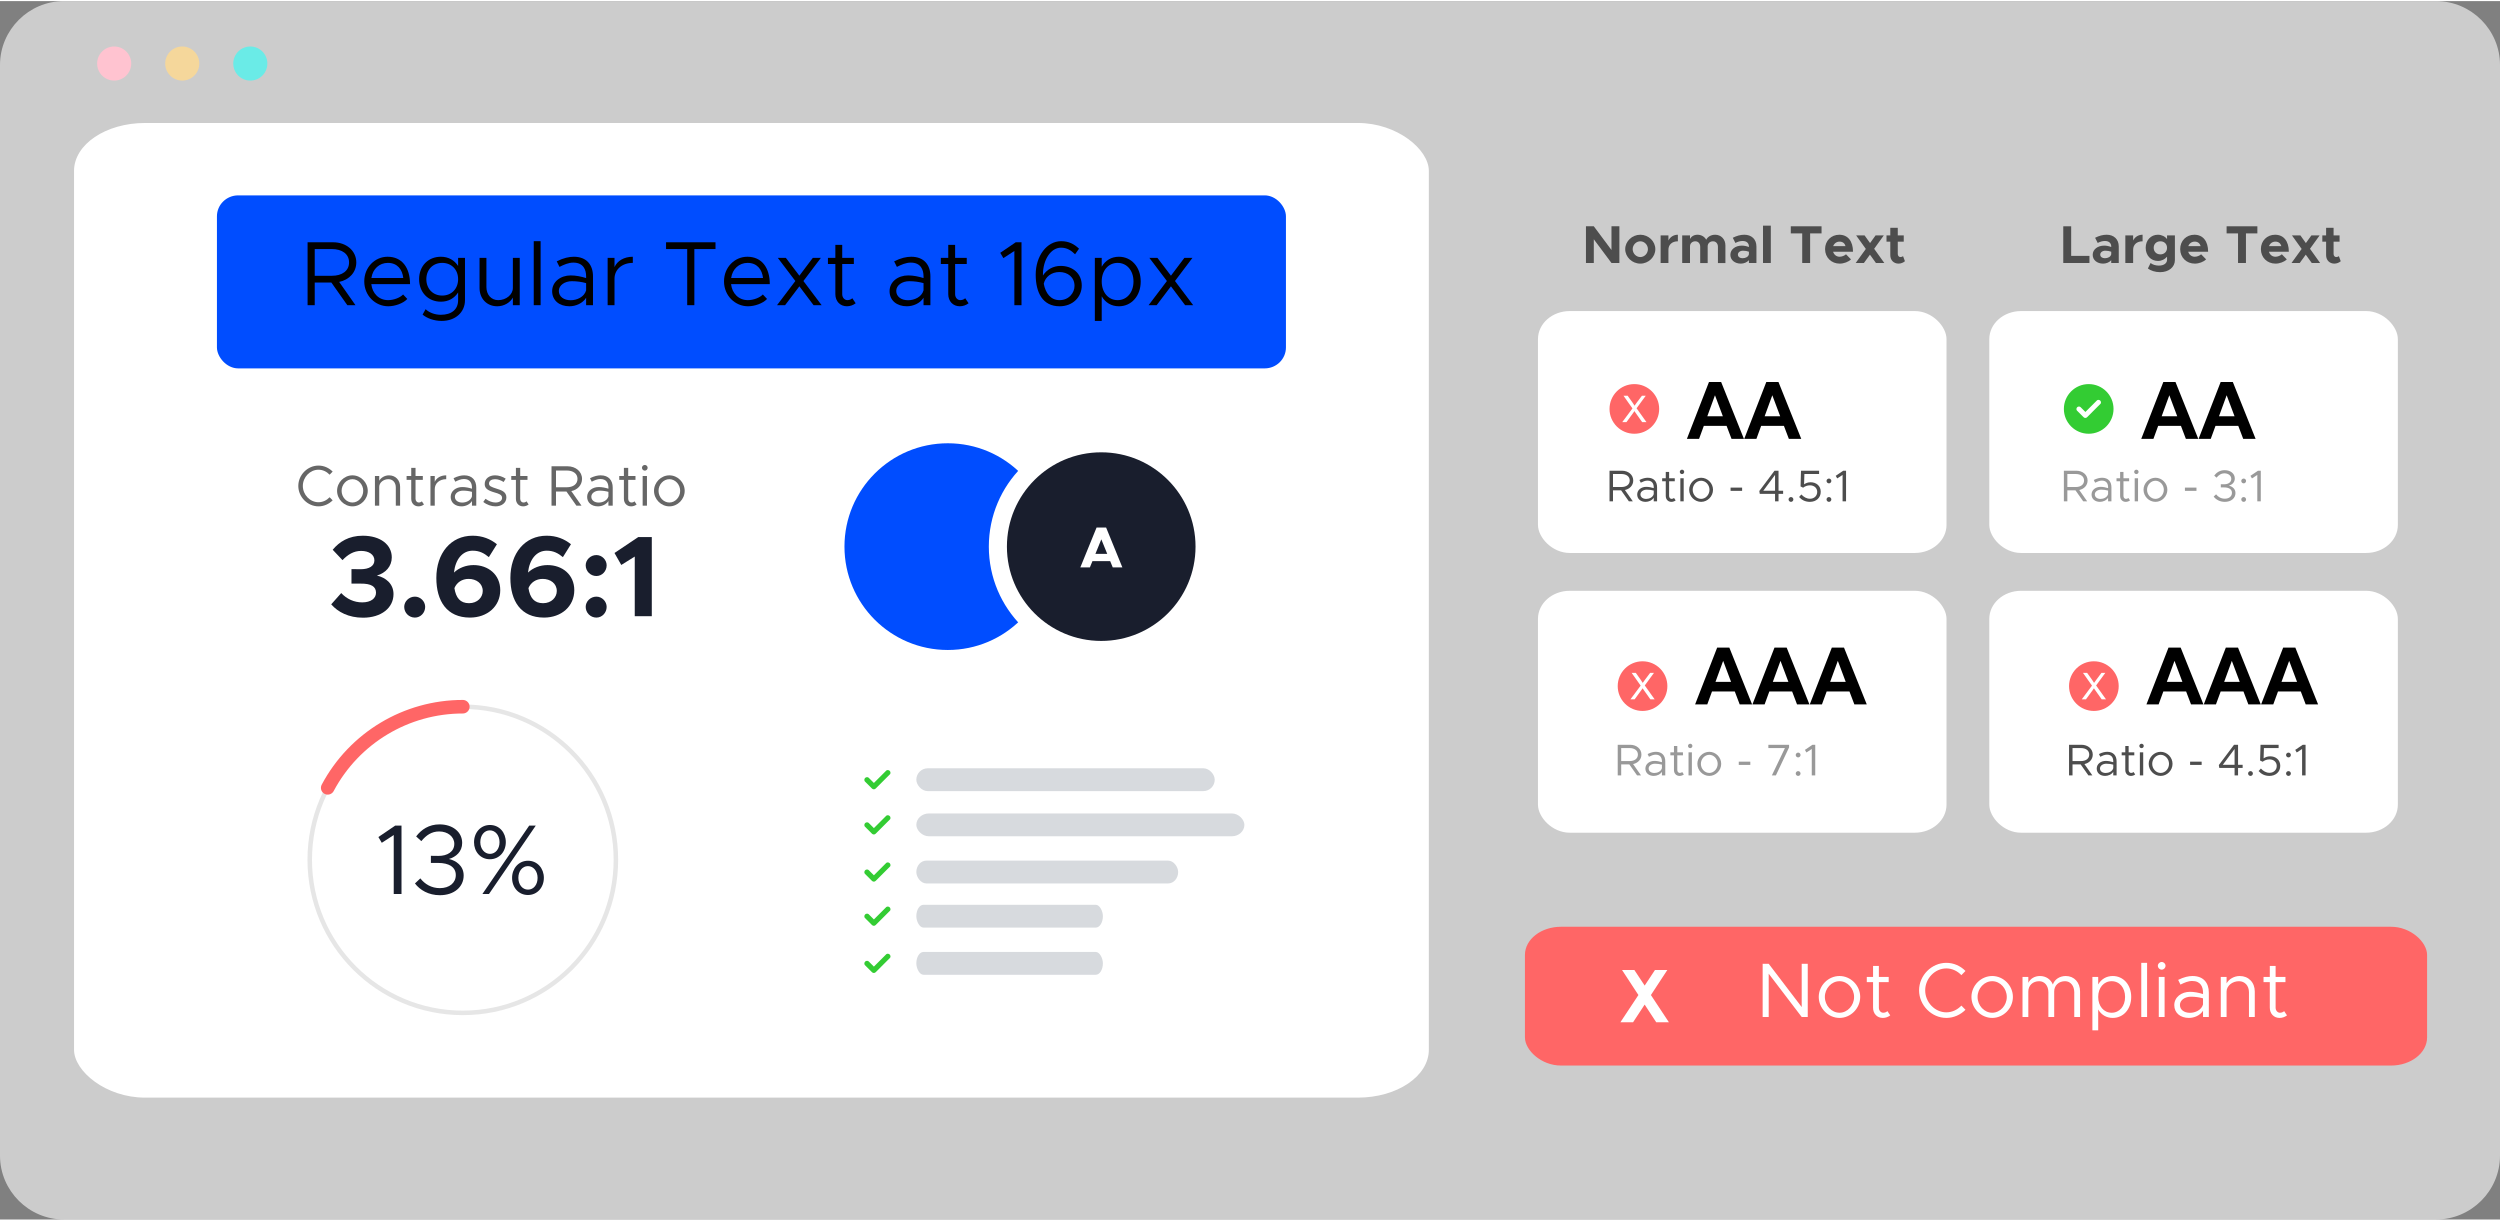 <?xml version="1.0" encoding="UTF-8"?>
<!DOCTYPE svg PUBLIC "-//W3C//DTD SVG 1.1//EN" "http://www.w3.org/Graphics/SVG/1.1/DTD/svg11.dtd">
<!-- Creator: CorelDRAW 2021 (64-Bit) -->
<svg xmlns="http://www.w3.org/2000/svg" xml:space="preserve" width="553px" height="270px" version="1.1" style="shape-rendering:geometricPrecision; text-rendering:geometricPrecision; image-rendering:optimizeQuality; fill-rule:evenodd; clip-rule:evenodd"
viewBox="0 0 7155.925 3487.511"
 xmlns:xlink="http://www.w3.org/1999/xlink"
 xmlns:xodm="http://www.corel.com/coreldraw/odm/2003">
 <rect x="0" y="0" width="7155.925" height="3487.511" fill="#808080" stroke="none"/>
 <defs>
  <style type="text/css">
   <![CDATA[
    .str0 {stroke:white;stroke-width:51.76;stroke-linecap:round;stroke-linejoin:round;stroke-miterlimit:22.926}
    .str2 {stroke:#FF6666;stroke-width:38.819;stroke-linecap:round;stroke-linejoin:round;stroke-miterlimit:22.926}
    .str1 {stroke:#E6E6E6;stroke-width:12.937;stroke-linecap:round;stroke-linejoin:round;stroke-miterlimit:22.926}
    .str3 {stroke:#FF6666;stroke-width:6.47;stroke-linecap:round;stroke-linejoin:round;stroke-miterlimit:22.926}
    .fil16 {fill:none}
    .fil2 {fill:#004DFF}
    .fil5 {fill:#191E2D}
    .fil12 {fill:#33CC33}
    .fil14 {fill:#D7DADE}
    .fil11 {fill:#FF6666}
    .fil1 {fill:white}
    .fil10 {fill:black;fill-rule:nonzero}
    .fil3 {fill:black;fill-rule:nonzero}
    .fil7 {fill:#191E2D;fill-rule:nonzero}
    .fil15 {fill:#33CC33;fill-rule:nonzero}
    .fil9 {fill:#4D4D4D;fill-rule:nonzero}
    .fil8 {fill:#666666;fill-rule:nonzero}
    .fil19 {fill:#6AEBE7;fill-rule:nonzero}
    .fil13 {fill:#999999;fill-rule:nonzero}
    .fil18 {fill:#F5D79B;fill-rule:nonzero}
    .fil17 {fill:#FFC3D0;fill-rule:nonzero}
    .fil6 {fill:white;fill-rule:nonzero}
    .fil0 {fill:white;fill-opacity:0.6}
    .fil4 {fill:#004DFF}
   ]]>
  </style>
 </defs>
 <g id="Layer_x0020_1">
  <path class="fil0" d="M182.833 0l6790.259 0c100.563,0 182.833,82.267 182.833,182.833l0 3121.852c0,100.555 -82.27,182.826 -182.833,182.826l-6790.259 0c-100.563,0 -182.833,-82.271 -182.833,-182.826l0 -3121.852c0,-100.566 82.27,-182.833 182.833,-182.833z"/>
  <rect class="fil1" x="211.91" y="348.841" width="3877.971" height="2789.828" rx="203.3" ry="137.086"/>
  <g id="_2329345277568">
   <rect class="fil2" x="620.95" y="556.051" width="3059.897" height="495.235" rx="60.825" ry="59.916"/>
   <path class="fil3" d="M1019.856 747.978c0,-33.808 -29.091,-57.662 -66.307,-57.662l-73.122 0 0 180.057 20.442 0 0 -64.737 47.699 0 45.605 64.737 23.325 0 -46.65 -66.571c28.566,-6.027 49.008,-27.518 49.008,-55.824zm-118.987 -38.265l49.009 0c29.355,0 49.272,14.151 49.272,38.265 0,24.11 -19.917,38.265 -49.272,38.265l-49.009 0 0 -76.53z"/>
   <path id="_1" class="fil3" d="M1111.066 855.958c-26.733,0 -45.345,-19.393 -48.224,-45.866l110.863 0c0,-47.438 -23.329,-78.363 -64.213,-78.363 -36.431,0 -66.832,30.14 -66.832,70.499 0,41.673 32.499,71.288 68.666,71.288 18.872,0 42.722,-8.124 54.514,-20.966l-12.057 -12.842c-8.385,9.174 -26.732,16.25 -42.717,16.25zm-0.789 -106.671c26.997,0 41.412,18.872 44.031,43.247l-91.206 0c3.668,-26.209 23.065,-43.247 47.175,-43.247z"/>
   <path id="_2" class="fil3" d="M1311.3 734.872l0 23.329c-10.483,-16.514 -27.782,-26.472 -49.273,-26.472 -36.431,0 -62.375,26.472 -62.375,64.212 0,37.741 25.944,64.473 62.375,64.473 21.491,0 38.79,-9.959 49.273,-26.472l0 22.016c0,26.472 -18.348,41.932 -49.533,41.932 -16.774,0 -33.024,-6.026 -43.507,-15.985l-8.649 15.465c12.317,10.483 32.759,18.083 54.775,18.083 39.05,0 66.571,-24.638 66.571,-59.495l0 -121.086 -19.657 0zm-45.605 107.983c-26.468,0 -45.34,-19.396 -45.34,-46.914 0,-27.257 18.872,-46.654 45.34,-46.654 26.736,0 45.605,19.397 45.605,46.654 0,27.518 -18.869,46.914 -45.605,46.914z"/>
   <path id="_3" class="fil3" d="M1468.028 734.872l0 86.228c0,18.872 -19.133,34.858 -41.933,34.858 -19.922,0 -33.812,-15.465 -33.812,-37.477l0 -83.609 -19.657 0 0 86.228c0,30.665 20.97,52.416 50.846,52.416 19.132,0 36.691,-10.483 44.556,-24.898l0 21.755 19.657 0 0 -135.501 -19.657 0z"/>
   <polygon id="_4" class="fil3" points="1527.783,870.373 1547.44,870.373 1547.44,687.173 1527.783,687.173 "/>
   <path id="_5" class="fil3" d="M1642.318 731.729c-13.102,0 -29.352,3.407 -48.748,13.102l7.864 15.989c12.317,-6.291 25.948,-12.318 39.574,-12.318 29.356,0 36.692,20.967 36.692,39.314l0 4.978c-13.891,-4.453 -29.352,-7.6 -44.031,-7.6 -29.092,0 -53.202,18.083 -53.202,45.08 0,26.733 20.967,43.242 49.534,43.242 17.823,0 38.004,-8.385 47.699,-24.374l0 21.231 19.657 0 0 -82.557c0,-32.762 -18.084,-56.087 -55.039,-56.087zm-8.91 124.493c-19.132,0 -33.808,-9.963 -33.808,-26.737 0,-16.249 17.034,-27.778 37.216,-27.778 14.676,0 28.566,2.095 40.884,5.502l0 20.706c-5.242,19.133 -26.469,28.307 -44.292,28.307z"/>
   <path id="_6" class="fil3" d="M1758.947 761.344l0 -26.472 -19.654 0 0 135.501 19.654 0 0 -75.745c0,-26.469 21.755,-45.341 52.419,-45.341l0 -17.558c-24.898,0 -44.295,11.532 -52.419,29.615z"/>
   <polygon id="_7" class="fil3" points="1967.045,870.373 1987.487,870.373 1987.487,709.713 2048.028,709.713 2048.028,690.316 1906.501,690.316 1906.501,709.713 1967.045,709.713 "/>
   <path id="_8" class="fil3" d="M2140.811 855.958c-26.733,0 -45.344,-19.393 -48.224,-45.866l110.863 0c0,-47.438 -23.329,-78.363 -64.213,-78.363 -36.431,0 -66.831,30.14 -66.831,70.499 0,41.673 32.498,71.288 68.665,71.288 18.872,0 42.722,-8.124 54.515,-20.966l-12.057 -12.842c-8.385,9.174 -26.733,16.25 -42.718,16.25zm-0.789 -106.671c26.997,0 41.412,18.872 44.031,43.247l-91.205 0c3.668,-26.209 23.064,-43.247 47.174,-43.247z"/>
   <polygon id="_9" class="fil3" points="2351.792,870.373 2299.637,801.183 2349.694,734.872 2326.63,734.872 2288.104,785.979 2249.315,734.872 2226.25,734.872 2276.572,801.183 2224.152,870.373 2247.217,870.373 2288.104,816.383 2328.728,870.373 "/>
   <path id="_10" class="fil3" d="M2439.59 850.455c-2.883,3.144 -8.124,5.503 -14.151,5.503 -7.864,0 -14.679,-7.076 -14.679,-17.035l0 -86.488 33.287 0 0 -17.563 -33.287 0 0 -37.216 -19.657 0 0 37.216 -21.227 0 0 17.563 21.227 0 0 86.488c0,20.182 13.63,34.593 33.023,34.593 9.174,0 18.083,-3.143 25.163,-8.645l-9.699 -14.416z"/>
   <path id="_11" class="fil3" d="M2608.111 731.729c-13.102,0 -29.352,3.407 -48.748,13.102l7.864 15.989c12.317,-6.291 25.948,-12.318 39.574,-12.318 29.356,0 36.692,20.967 36.692,39.314l0 4.978c-13.891,-4.453 -29.352,-7.6 -44.031,-7.6 -29.092,0 -53.201,18.083 -53.201,45.08 0,26.733 20.966,43.242 49.533,43.242 17.823,0 38.004,-8.385 47.699,-24.374l0 21.231 19.657 0 0 -82.557c0,-32.762 -18.084,-56.087 -55.039,-56.087zm-8.91 124.493c-19.132,0 -33.808,-9.963 -33.808,-26.737 0,-16.249 17.034,-27.778 37.216,-27.778 14.676,0 28.566,2.095 40.884,5.502l0 20.706c-5.242,19.133 -26.469,28.307 -44.292,28.307z"/>
   <path id="_12" class="fil3" d="M2762.744 850.455c-2.883,3.144 -8.125,5.503 -14.151,5.503 -7.864,0 -14.68,-7.076 -14.68,-17.035l0 -86.488 33.288 0 0 -17.563 -33.288 0 0 -37.216 -19.657 0 0 37.216 -21.226 0 0 17.563 21.226 0 0 86.488c0,20.182 13.631,34.593 33.024,34.593 9.173,0 18.083,-3.143 25.162,-8.645l-9.698 -14.416z"/>
   <polygon id="_13" class="fil3" points="2903.483,870.373 2923.929,870.373 2923.929,690.316 2907.415,690.316 2863.124,720.457 2872.033,735.661 2903.483,715.215 "/>
   <path id="_14" class="fil3" d="M3036.104 757.937c-21.23,0 -39.838,10.222 -50.846,27.521l0 -2.362c0,-43.243 22.801,-77.315 51.631,-77.315 17.299,0 29.091,7.864 40.36,18.872l11.272 -15.989c-13.367,-12.842 -29.092,-21.491 -51.107,-21.491 -40.888,0 -72.862,42.197 -72.862,95.923 0,50.846 19.657,90.42 68.405,90.42 37.48,0 63.424,-26.208 63.424,-59.491 0,-35.646 -27.517,-56.088 -60.277,-56.088zm-3.407 98.021c-25.163,0 -39.839,-19.657 -45.08,-46.915 4.456,-19.917 22.015,-33.547 44.816,-33.547 24.113,0 43.246,14.939 43.246,39.578 0,19.917 -15.989,40.884 -42.982,40.884z"/>
   <path id="_15" class="fil3" d="M3202.791 731.729c-21.752,0 -39.05,10.743 -49.273,28.566l0 -25.423 -19.653 0 0 180.581 19.653 0 0 -70.503c10.223,17.823 27.521,28.566 49.273,28.566 35.646,0 62.378,-29.351 62.378,-71.024 0,-41.408 -26.732,-70.763 -62.378,-70.763zm-3.668 124.229c-26.733,0 -45.605,-22.276 -45.605,-53.466 0,-31.189 18.872,-53.205 45.605,-53.205 26.472,0 45.34,22.016 45.34,53.205 0,31.19 -18.868,53.466 -45.34,53.466z"/>
   <polygon id="_16" class="fil3" points="3415.346,870.373 3363.19,801.183 3413.248,734.872 3390.183,734.872 3351.658,785.979 3312.868,734.872 3289.804,734.872 3340.126,801.183 3287.706,870.373 3310.77,870.373 3351.658,816.383 3392.281,870.373 "/>
  </g>
  <g id="_2329345286832">
   <g>
    <path class="fil4" d="M2713.002 1265.629c163.385,0 295.838,132.453 295.838,295.838 0,163.385 -132.453,295.838 -295.838,295.838 -163.385,0 -295.834,-132.453 -295.834,-295.838 0,-163.385 132.449,-295.838 295.834,-295.838z"/>
    <circle class="fil5 str0" cx="3152.108" cy="1561.467" r="295.836"/>
   </g>
   <path class="fil6" d="M3185.056 1620.867l27.539 0 -46.455 -113.98 -27.375 0 -46.455 113.98 27.374 0 7.303 -17.918 50.766 0 7.303 17.918zm-49.61 -38.657l16.924 -41.643 16.924 41.643 -33.848 0z"/>
   <g>
    <path class="fil7" d="M1039.003 1764.929c52.739,0 87.347,-28.346 87.347,-67.569 0,-29.997 -22.742,-47.464 -47.464,-53.069 24.722,-7.252 42.52,-26.039 42.52,-52.079 0,-35.928 -31.971,-61.967 -83.063,-61.967 -40.213,0 -67.239,17.471 -86.026,40.212l28.016 29.667c15.16,-15.823 31.971,-26.369 53.396,-26.369 22.415,0 37.905,10.546 37.905,27.026 0,16.154 -14.83,25.383 -39.552,25.383l-26.04 -0.33 0 41.529 26.04 0c30.654,-0.33 44.167,8.572 44.167,26.039 0,16.154 -14.504,27.69 -39.553,27.69 -22.742,0 -44.167,-9.558 -59.99,-26.699l-28.677 32.301c19.118,22.085 50.101,38.235 90.974,38.235z"/>
    <path id="_1_0" class="fil7" d="M1187.661 1764.599c16.151,0 29.334,-13.843 29.334,-30.654 0,-15.49 -13.183,-29.333 -29.334,-29.333 -17.14,0 -30.657,13.843 -30.657,29.333 0,16.811 13.517,30.654 30.657,30.654z"/>
    <path id="_2_1" class="fil7" d="M1355.434 1614.298c-21.425,0 -41.86,7.908 -56.033,21.425 4.284,-38.236 24.388,-62.628 53.725,-62.628 18.788,0 32.301,6.921 46.148,18.457l23.072 -36.915c-18.458,-14.833 -41.203,-24.392 -69.55,-24.392 -62.624,0 -103.827,50.431 -103.827,120.968 0,65.922 29.993,113.386 96.245,113.386 49.446,0 86.691,-31.971 86.691,-78.448 0,-44.827 -34.612,-71.853 -76.471,-71.853zm-12.853 109.102c-25.383,0 -37.579,-15.494 -41.863,-43.18 6.591,-16.151 21.755,-26.37 40.542,-26.37 22.086,0 40.543,12.857 40.543,34.608 0,18.131 -15.164,34.942 -39.222,34.942z"/>
    <path id="_3_2" class="fil7" d="M1567.376 1614.298c-21.425,0 -41.859,7.908 -56.033,21.425 4.285,-38.236 24.389,-62.628 53.726,-62.628 18.788,0 32.301,6.921 46.148,18.457l23.071 -36.915c-18.457,-14.833 -41.203,-24.392 -69.549,-24.392 -62.624,0 -103.827,50.431 -103.827,120.968 0,65.922 29.993,113.386 96.245,113.386 49.445,0 86.69,-31.971 86.69,-78.448 0,-44.827 -34.611,-71.853 -76.471,-71.853zm-12.853 109.102c-25.382,0 -37.579,-15.494 -41.863,-43.18 6.592,-16.151 21.755,-26.37 40.543,-26.37 22.085,0 40.543,12.857 40.543,34.608 0,18.131 -15.164,34.942 -39.223,34.942z"/>
    <path id="_4_3" class="fil7" d="M1707.136 1645.612c16.15,0 29.333,-13.847 29.333,-30.658 0,-15.49 -13.183,-29.333 -29.333,-29.333 -17.141,0 -30.658,13.843 -30.658,29.333 0,16.811 13.517,30.658 30.658,30.658zm0 118.987c16.15,0 29.333,-13.843 29.333,-30.654 0,-15.49 -13.183,-29.333 -29.333,-29.333 -17.141,0 -30.658,13.843 -30.658,29.333 0,16.811 13.517,30.654 30.658,30.654z"/>
    <polygon id="_5_4" class="fil7" points="1816.898,1760.645 1865.679,1760.645 1865.679,1534.199 1826.783,1534.199 1758.884,1579.686 1778.332,1613.968 1816.898,1589.905 "/>
    <path class="fil8" d="M911.642 1446.225c15.596,0 30.045,-6.731 40.55,-17.236l-8.701 -8.866c-8.209,8.701 -19.535,14.283 -31.849,14.283 -24.293,0 -44.816,-21.344 -44.816,-46.624 0,-25.119 20.523,-46.459 44.816,-46.459 12.314,0 23.64,5.582 31.849,14.283l8.701 -8.866c-10.505,-10.67 -24.954,-17.236 -40.55,-17.236 -31.189,0 -57.786,26.593 -57.786,58.278 0,31.684 26.597,58.443 57.786,58.443z"/>
    <path id="_1_5" class="fil8" d="M1008.83 1446.225c23.806,0 43.833,-20.358 43.833,-44.49 0,-24.132 -20.027,-44.324 -43.833,-44.324 -23.805,0 -43.998,20.192 -43.998,44.324 0,24.132 20.193,44.49 43.998,44.49zm0 -11.001c-16.909,0 -31.028,-15.266 -31.028,-33.489 0,-18.058 14.119,-33.324 31.028,-33.324 16.745,0 30.863,15.266 30.863,33.324 0,18.223 -14.118,33.489 -30.863,33.489z"/>
    <path id="_2_6" class="fil8" d="M1113.402 1357.411c-11.983,0 -22.98,6.565 -27.906,15.596l0 -13.627 -12.314 0 0 84.875 12.314 0 0 -54.012c0,-11.818 11.983,-21.832 26.266,-21.832 12.475,0 21.176,9.684 21.176,23.475l0 52.369 12.314 0 0 -54.012c0,-19.206 -13.132,-32.832 -31.85,-32.832z"/>
    <path id="_3_7" class="fil8" d="M1207.472 1431.78c-1.804,1.97 -5.087,3.444 -8.865,3.444 -4.923,0 -9.192,-4.431 -9.192,-10.67l0 -54.173 20.849 0 0 -11.001 -20.849 0 0 -23.31 -12.314 0 0 23.31 -13.296 0 0 11.001 13.296 0 0 54.173c0,12.64 8.539,21.671 20.684,21.671 5.748,0 11.331,-1.97 15.762,-5.418l-6.075 -9.027z"/>
    <path id="_4_8" class="fil8" d="M1244.41 1375.964l0 -16.584 -12.31 0 0 84.875 12.31 0 0 -47.442c0,-16.584 13.626,-28.402 32.836,-28.402l0 -11c-15.597,0 -27.745,7.222 -32.836,18.553z"/>
    <path id="_5_9" class="fil8" d="M1328.793 1357.411c-8.209,0 -18.385,2.134 -30.533,8.209l4.922 10.013c7.718,-3.939 16.254,-7.717 24.789,-7.717 18.388,0 22.984,13.135 22.984,24.627l0 3.118c-8.701,-2.791 -18.384,-4.761 -27.58,-4.761 -18.223,0 -33.324,11.327 -33.324,28.236 0,16.745 13.131,27.089 31.028,27.089 11.162,0 23.802,-5.253 29.876,-15.267l0 13.297 12.314 0 0 -51.712c0,-20.523 -11.327,-35.132 -34.476,-35.132zm-5.579 77.978c-11.988,0 -21.18,-6.239 -21.18,-16.744 0,-10.179 10.671,-17.401 23.311,-17.401 9.195,0 17.896,1.313 25.61,3.448l0 12.97c-3.283,11.983 -16.58,17.727 -27.741,17.727z"/>
    <path id="_6_10" class="fil8" d="M1418.428 1446.225c17.567,0 31.028,-10.014 31.028,-25.61 0,-16.088 -14.118,-20.685 -27.745,-24.954 -15.761,-5.088 -21.997,-7.388 -21.997,-14.775 0,-8.209 7.879,-12.475 17.401,-12.475 7.553,0 15.923,2.626 24.459,8.044l5.913 -9.522c-9.031,-5.909 -19.867,-9.522 -30.372,-9.522 -16.909,0 -29.715,9.522 -29.715,24.953 0,12.149 7.879,18.223 28.402,24.132 11.492,3.283 21.341,6.24 21.341,15.432 0,8.044 -7.553,13.296 -18.715,13.296 -9.357,0 -19.044,-3.609 -28.728,-10.67l-6.404 9.031c10.179,8.209 23.31,12.64 35.132,12.64z"/>
    <path id="_7_11" class="fil8" d="M1507.077 1431.78c-1.804,1.97 -5.087,3.444 -8.865,3.444 -4.923,0 -9.192,-4.431 -9.192,-10.67l0 -54.173 20.849 0 0 -11.001 -20.849 0 0 -23.31 -12.314 0 0 23.31 -13.297 0 0 11.001 13.297 0 0 54.173c0,12.64 8.539,21.671 20.684,21.671 5.748,0 11.331,-1.97 15.762,-5.418l-6.075 -9.027z"/>
    <path id="_8_12" class="fil8" d="M1665.991 1367.589c0,-21.179 -18.223,-36.115 -41.533,-36.115l-45.803 0 0 112.781 12.806 0 0 -40.55 29.876 0 28.566 40.55 14.61 0 -29.219 -41.698c17.892,-3.775 30.697,-17.236 30.697,-34.968zm-74.53 -23.966l30.697 0c18.388,0 30.863,8.861 30.863,23.966 0,15.102 -12.475,23.967 -30.863,23.967l-30.697 0 0 -47.933z"/>
    <path id="_9_13" class="fil8" d="M1719.343 1357.411c-8.209,0 -18.384,2.134 -30.533,8.209l4.923 10.013c7.717,-3.939 16.253,-7.717 24.788,-7.717 18.388,0 22.984,13.135 22.984,24.627l0 3.118c-8.701,-2.791 -18.384,-4.761 -27.58,-4.761 -18.223,0 -33.324,11.327 -33.324,28.236 0,16.745 13.132,27.089 31.028,27.089 11.162,0 23.802,-5.253 29.876,-15.267l0 13.297 12.314 0 0 -51.712c0,-20.523 -11.327,-35.132 -34.476,-35.132zm-5.579 77.978c-11.987,0 -21.179,-6.239 -21.179,-16.744 0,-10.179 10.67,-17.401 23.31,-17.401 9.196,0 17.896,1.313 25.61,3.448l0 12.97c-3.283,11.983 -16.579,17.727 -27.741,17.727z"/>
    <path id="_10_14" class="fil8" d="M1816.201 1431.78c-1.805,1.97 -5.088,3.444 -8.866,3.444 -4.922,0 -9.192,-4.431 -9.192,-10.67l0 -54.173 20.849 0 0 -11.001 -20.849 0 0 -23.31 -12.313 0 0 23.31 -13.297 0 0 11.001 13.297 0 0 54.173c0,12.64 8.539,21.671 20.684,21.671 5.747,0 11.33,-1.97 15.761,-5.418l-6.074 -9.027z"/>
    <path id="_11_15" class="fil8" d="M1845.751 1343.949c4.434,0 8.044,-3.774 8.044,-8.209 0,-4.266 -3.61,-8.044 -8.044,-8.044 -4.596,0 -8.206,3.778 -8.206,8.044 0,4.435 3.61,8.209 8.206,8.209zm-6.236 100.306l12.31 0 0 -84.875 -12.31 0 0 84.875z"/>
    <path id="_12_16" class="fil8" d="M1916.015 1446.225c23.806,0 43.833,-20.358 43.833,-44.49 0,-24.132 -20.027,-44.324 -43.833,-44.324 -23.805,0 -43.998,20.192 -43.998,44.324 0,24.132 20.193,44.49 43.998,44.49zm0 -11.001c-16.909,0 -31.027,-15.266 -31.027,-33.489 0,-18.058 14.118,-33.324 31.027,-33.324 16.745,0 30.863,15.266 30.863,33.324 0,18.223 -14.118,33.489 -30.863,33.489z"/>
   </g>
  </g>
  <polygon class="fil9" points="4539.58,749.596 4562.054,749.596 4562.054,681.715 4612.658,749.596 4635.286,749.596 4635.286,644.565 4612.658,644.565 4612.658,712.446 4562.054,644.565 4539.58,644.565 "/>
  <path id="_1_17" class="fil9" d="M4695.214 751.43c23.391,0 42.96,-18.957 42.96,-41.431 0,-22.474 -19.569,-41.28 -42.96,-41.28 -23.541,0 -43.264,18.806 -43.264,41.28 0,22.474 19.723,41.431 43.264,41.431zm0 -18.803c-11.924,0 -21.861,-10.399 -21.861,-22.628 0,-12.233 9.937,-22.474 21.861,-22.474 11.775,0 21.711,10.241 21.711,22.474 0,12.229 -9.936,22.628 -21.711,22.628z"/>
  <path id="_2_18" class="fil9" d="M4775.632 685.233l0 -14.68 -22.32 0 0 79.043 22.32 0 0 -37.763c0,-14.83 10.55,-24.308 27.059,-24.308l0 -18.806c-12.078,0 -21.861,6.269 -27.059,16.514z"/>
  <path id="_3_19" class="fil9" d="M4909.56 668.719c-11.775,0 -21.557,5.656 -25.688,14.371 -4.889,-8.865 -14.217,-14.371 -25.071,-14.371 -9.786,0 -17.581,4.739 -21.403,12.233l0 -10.399 -22.323 0 0 79.043 22.323 0 0 -47.7c0,-8.41 6.269,-14.371 15.289,-14.371 8.102,0 13.913,6.419 13.913,15.593l0 46.632 21.403 0 0 -47.854c0,-8.41 6.419,-14.371 15.288,-14.371 8.257,0 14.063,6.419 14.063,15.593l0 46.632 21.407 0 0 -50.454c0,-17.885 -12.692,-30.577 -29.201,-30.577z"/>
  <path id="_4_20" class="fil9" d="M4992.883 668.719c-11.008,0 -21.866,3.059 -33.024,8.715l7.49 14.83c6.269,-3.209 13.15,-5.656 20.486,-5.656 12.996,0 18.194,7.336 18.194,15.747l0 1.53c-6.727,-2.601 -13.759,-3.977 -20.182,-3.977 -18.344,0 -32.869,10.704 -32.869,26.297 0,15.134 12.996,25.225 29.814,25.225 8.561,0 17.581,-3.364 23.237,-9.783l0 7.949 21.557 0 0 -47.241c0,-20.64 -14.067,-33.636 -34.703,-33.636zm-5.048 67.268c-7.644,0 -13.3,-3.972 -13.3,-10.395 0,-6.419 6.423,-11.158 14.525,-11.158 6.115,0 11.925,1.067 16.969,2.905l0 7.336c-1.53,7.34 -9.632,11.312 -18.194,11.312z"/>
  <polygon id="_5_21" class="fil9" points="5046.392,749.596 5068.712,749.596 5068.712,642.731 5046.392,642.731 "/>
  <polygon id="_6_22" class="fil9" points="5158.608,749.596 5181.236,749.596 5181.236,664.897 5213.951,664.897 5213.951,644.565 5125.893,644.565 5125.893,664.897 5158.608,664.897 "/>
  <path id="_7_23" class="fil9" d="M5265.781 731.707c-9.325,0 -16.206,-5.807 -18.803,-14.368l57.023 0c0,-29.814 -14.521,-48.62 -39.288,-48.62 -23.086,0 -40.667,17.277 -40.667,41.126 0,24.308 18.344,41.585 41.889,41.585 11.62,0 25.225,-4.894 32.26,-12.23l-14.221 -14.525c-4.281,4.13 -11.925,7.032 -18.193,7.032zm-0.151 -43.265c9.02,0 14.83,5.044 16.969,12.842l-35.316 0c2.905,-7.949 9.936,-12.842 18.347,-12.842z"/>
  <polygon id="_8_24" class="fil9" points="5393.593,749.596 5364.542,708.928 5392.218,670.553 5368.673,670.553 5352.772,692.569 5337.025,670.553 5312.871,670.553 5340.693,709.387 5311.646,749.596 5335.191,749.596 5352.467,725.746 5369.59,749.596 "/>
  <path id="_9_25" class="fil9" d="M5447.253 730.027c-1.526,1.529 -4.585,2.6 -7.644,2.6 -4.127,0 -7.49,-3.671 -7.49,-8.869l0 -35.162 17.122 0 0 -18.043 -17.122 0 0 -21.707 -21.403 0 0 21.707 -10.854 0 0 18.043 10.854 0 0 38.68c0,14.217 9.782,24.154 23.695,24.154 6.423,0 13.608,-2.751 18.194,-6.878l-5.352 -14.525z"/>
  <polygon class="fil9" points="5928.473,729.264 5928.473,644.565 5905.849,644.565 5905.849,749.596 5980.761,749.596 5980.761,729.264 "/>
  <path id="_1_26" class="fil9" d="M6029.99 668.719c-11.008,0 -21.866,3.059 -33.024,8.715l7.49 14.83c6.269,-3.209 13.15,-5.656 20.486,-5.656 12.996,0 18.194,7.336 18.194,15.747l0 1.53c-6.727,-2.601 -13.759,-3.977 -20.182,-3.977 -18.344,0 -32.869,10.704 -32.869,26.297 0,15.134 12.996,25.225 29.814,25.225 8.561,0 17.581,-3.364 23.237,-9.783l0 7.949 21.557 0 0 -47.241c0,-20.64 -14.067,-33.636 -34.703,-33.636zm-5.048 67.268c-7.644,0 -13.3,-3.972 -13.3,-10.395 0,-6.419 6.423,-11.158 14.525,-11.158 6.115,0 11.925,1.067 16.969,2.905l0 7.336c-1.53,7.34 -9.632,11.312 -18.194,11.312z"/>
  <path id="_2_27" class="fil9" d="M6105.819 685.233l0 -14.68 -22.32 0 0 79.043 22.32 0 0 -37.763c0,-14.83 10.549,-24.308 27.059,-24.308l0 -18.806c-12.079,0 -21.862,6.269 -27.059,16.514z"/>
  <path id="_3_28" class="fil9" d="M6202.901 670.553l0 10.703c-5.352,-7.49 -15.443,-12.537 -26.142,-12.537 -19.877,0 -35.012,15.443 -35.012,37.458 0,22.016 15.135,37.608 35.012,37.608 10.395,0 19.873,-4.585 26.142,-12.229l0 8.715c0,10.242 -9.174,16.815 -23.545,16.815 -9.174,0 -18.344,-2.905 -23.546,-7.49l-7.794 15.746c7.794,6.115 20.944,10.55 34.857,10.55 24.921,0 42.502,-14.372 42.502,-34.704l0 -70.635 -22.474 0zm-19.111 54.43c-11.162,0 -19.11,-7.798 -19.11,-18.806 0,-11.008 7.948,-18.652 19.11,-18.652 11.158,0 19.111,7.644 19.111,18.652 0,11.008 -7.953,18.806 -19.111,18.806z"/>
  <path id="_4_29" class="fil9" d="M6282.244 731.707c-9.324,0 -16.205,-5.807 -18.802,-14.368l57.023 0c0,-29.814 -14.522,-48.62 -39.289,-48.62 -23.086,0 -40.667,17.277 -40.667,41.126 0,24.308 18.344,41.585 41.889,41.585 11.62,0 25.225,-4.894 32.26,-12.23l-14.221 -14.525c-4.28,4.13 -11.924,7.032 -18.193,7.032zm-0.151 -43.265c9.02,0 14.83,5.044 16.969,12.842l-35.316 0c2.905,-7.949 9.937,-12.842 18.347,-12.842z"/>
  <polygon id="_5_30" class="fil9" points="6406.08,749.596 6428.708,749.596 6428.708,664.897 6461.424,664.897 6461.424,644.565 6373.365,644.565 6373.365,664.897 6406.08,664.897 "/>
  <path id="_6_31" class="fil9" d="M6513.253 731.707c-9.324,0 -16.205,-5.807 -18.802,-14.368l57.023 0c0,-29.814 -14.522,-48.62 -39.288,-48.62 -23.087,0 -40.668,17.277 -40.668,41.126 0,24.308 18.344,41.585 41.889,41.585 11.62,0 25.225,-4.894 32.26,-12.23l-14.221 -14.525c-4.28,4.13 -11.924,7.032 -18.193,7.032zm-0.15 -43.265c9.019,0 14.829,5.044 16.968,12.842l-35.316 0c2.905,-7.949 9.937,-12.842 18.348,-12.842z"/>
  <polygon id="_7_32" class="fil9" points="6641.066,749.596 6612.015,708.928 6639.69,670.553 6616.145,670.553 6600.244,692.569 6584.497,670.553 6560.343,670.553 6588.165,709.387 6559.118,749.596 6582.663,749.596 6599.94,725.746 6617.062,749.596 "/>
  <path id="_8_33" class="fil9" d="M6694.725 730.027c-1.526,1.529 -4.585,2.6 -7.644,2.6 -4.127,0 -7.49,-3.671 -7.49,-8.869l0 -35.162 17.122 0 0 -18.043 -17.122 0 0 -21.707 -21.403 0 0 21.707 -10.854 0 0 18.043 10.854 0 0 38.68c0,14.217 9.783,24.154 23.695,24.154 6.423,0 13.609,-2.751 18.194,-6.878l-5.352 -14.525z"/>
  <rect class="fil1" x="4402.225" y="887.193" width="1169.428" height="692.454" rx="90.935" ry="80.317"/>
  <rect class="fil1" x="5694.112" y="887.193" width="1169.428" height="692.454" rx="90.935" ry="80.317"/>
  <rect class="fil1" x="4402.225" y="1687.894" width="1169.428" height="692.454" rx="90.935" ry="80.317"/>
  <path class="fil10" d="M4991.705 1252.949l-35.488 0 -14.052 -37.044 -65.258 0 -13.521 37.044 -34.846 0 63.175 -162.711 34.809 0 65.181 162.711zm-60.222 -64.539l-22.609 -60.222 -21.968 60.222 44.577 0z"/>
  <path id="_1_34" class="fil10" d="M5155.817 1252.949l-35.489 0 -14.052 -37.044 -65.258 0 -13.52 37.044 -34.847 0 63.175 -162.711 34.81 0 65.181 162.711zm-60.222 -64.539l-22.61 -60.222 -21.968 60.222 44.578 0z"/>
  <g id="_2329345262688">
   <circle class="fil11" cx="4678.112" cy="1167.312" r="71.068"/>
  </g>
  <path class="fil9" d="M4674.915 1372.241c0,-16.459 -14.162,-28.068 -32.278,-28.068l-35.591 0 0 87.644 9.948 0 0 -31.512 23.218 0 22.199 31.512 11.356 0 -22.708 -32.404c13.905,-2.934 23.856,-13.395 23.856,-27.172zm-57.921 -18.627l23.856 0c14.291,0 23.986,6.889 23.986,18.627 0,11.734 -9.695,18.626 -23.986,18.626l-23.856 0 0 -37.253z"/>
  <path id="_1_35" class="fil9" d="M4716.375 1364.329c-6.378,0 -14.287,1.661 -23.728,6.378l3.825 7.784c5.998,-3.063 12.633,-5.997 19.265,-5.997 14.291,0 17.86,10.208 17.86,19.136l0 2.424c-6.761,-2.168 -14.287,-3.701 -21.433,-3.701 -14.158,0 -25.896,8.804 -25.896,21.946 0,13.011 10.204,21.047 24.11,21.047 8.675,0 18.502,-4.082 23.219,-11.862l0 10.333 9.57 0 0 -40.187c0,-15.945 -8.804,-27.301 -26.792,-27.301zm-4.335 60.599c-9.314,0 -16.459,-4.849 -16.459,-13.014 0,-7.908 8.294,-13.52 18.117,-13.52 7.141,0 13.905,1.019 19.899,2.677l0 10.08c-2.55,9.313 -12.882,13.777 -21.557,13.777z"/>
  <path id="_2_36" class="fil9" d="M4791.643 1422.122c-1.401,1.53 -3.954,2.678 -6.888,2.678 -3.826,0 -7.142,-3.445 -7.142,-8.294l0 -42.098 16.202 0 0 -8.546 -16.202 0 0 -18.117 -9.57 0 0 18.117 -10.333 0 0 8.546 10.333 0 0 42.098c0,9.823 6.636,16.84 16.073,16.84 4.468,0 8.804,-1.529 12.248,-4.207l-4.721 -7.017z"/>
  <path id="_3_37" class="fil9" d="M4814.609 1353.867c3.444,0 6.25,-2.934 6.25,-6.378 0,-3.316 -2.806,-6.251 -6.25,-6.251 -3.573,0 -6.379,2.935 -6.379,6.251 0,3.444 2.806,6.378 6.379,6.378zm-4.846 77.95l9.567 0 0 -65.955 -9.567 0 0 65.955z"/>
  <path id="_4_38" class="fil9" d="M4869.211 1433.346c18.502,0 34.065,-15.816 34.065,-34.571 0,-18.755 -15.563,-34.446 -34.065,-34.446 -18.498,0 -34.19,15.691 -34.19,34.446 0,18.755 15.692,34.571 34.19,34.571zm0 -8.546c-13.139,0 -24.11,-11.863 -24.11,-26.025 0,-14.034 10.971,-25.896 24.11,-25.896 13.014,0 23.985,11.862 23.985,25.896 0,14.162 -10.971,26.025 -23.985,26.025z"/>
  <polygon id="_5_39" class="fil9" points="4953.539,1401.838 4986.581,1401.838 4986.581,1392.525 4953.539,1392.525 "/>
  <path id="_6_40" class="fil9" d="M5080.857 1431.817l9.947 0 0 -21.304 13.143 0 0 -9.06 -13.143 0 0 -57.28 -11.481 0 -43.502 58.046 1.276 8.294 43.76 0 0 21.304zm-33.68 -30.364l33.68 -45.289 0 45.289 -33.68 0z"/>
  <path id="_7_41" class="fil9" d="M5126.527 1433.346c3.698,0 6.761,-3.187 6.761,-7.017 0,-3.569 -3.063,-6.76 -6.761,-6.76 -3.954,0 -7.017,3.191 -7.017,6.76 0,3.83 3.063,7.017 7.017,7.017z"/>
  <path id="_8_42" class="fil9" d="M5180.51 1433.346c17.988,0 31.108,-11.481 31.108,-28.83 0,-17.35 -13.12,-27.302 -28.94,-27.302 -8.015,0 -14.012,2.682 -18.729,5.869l0.891 -29.469 42.058 0 0 -9.441 -51.775 0 -1.276 45.032 7.292 3.573c5.487,-4.083 11.994,-6.76 19.499,-6.76 12.248,0 20.901,7.655 20.901,18.879 0,11.099 -8.525,19.521 -20.644,19.521 -9.676,0 -17.97,-4.849 -24.752,-12.247l-6.507 7.27c7.145,8.165 17.372,13.905 30.874,13.905z"/>
  <path id="_9_43" class="fil9" d="M5235.219 1380.406c3.697,0 6.76,-3.192 6.76,-7.017 0,-3.573 -3.063,-6.764 -6.76,-6.764 -3.955,0 -7.017,3.191 -7.017,6.764 0,3.825 3.062,7.017 7.017,7.017zm0 52.94c3.697,0 6.76,-3.187 6.76,-7.017 0,-3.569 -3.063,-6.76 -6.76,-6.76 -3.955,0 -7.017,3.191 -7.017,6.76 0,3.83 3.062,7.017 7.017,7.017z"/>
  <polygon id="_10_44" class="fil9" points="5274.125,1431.817 5284.077,1431.817 5284.077,1344.173 5276.04,1344.173 5254.479,1358.845 5258.819,1366.243 5274.125,1356.292 "/>
  <g id="_2329345266576">
   <path class="fil10" d="M6292.236 1252.949l-35.489 0 -14.052 -37.044 -65.258 0 -13.52 37.044 -34.847 0 63.175 -162.711 34.81 0 65.181 162.711zm-60.222 -64.539l-22.61 -60.222 -21.968 60.222 44.578 0z"/>
   <path id="_1_45" class="fil10" d="M6456.347 1252.949l-35.488 0 -14.052 -37.044 -65.258 0 -13.521 37.044 -34.846 0 63.174 -162.711 34.81 0 65.181 162.711zm-60.222 -64.539l-22.609 -60.222 -21.968 60.222 44.577 0z"/>
   <g>
    <circle class="fil12" cx="5978.641" cy="1167.312" r="71.068"/>
   </g>
   <path class="fil6" d="M5969.159 1193.2c-0.011,0 -0.022,0 -0.033,0 -1.907,0 -3.738,-0.763 -5.077,-2.12l-19.282 -19.283c-0.822,-1.199 -1.262,-2.622 -1.262,-4.079 0,-3.99 3.239,-7.229 7.233,-7.229 1.526,0 3.015,0.484 4.248,1.379l14.173 14.173 33.452 -33.452c1.17,-0.76 2.539,-1.167 3.936,-1.167 3.991,0 7.23,3.239 7.23,7.234 0,1.25 -0.327,2.483 -0.946,3.572l-38.563 38.562c-1.298,1.471 -3.147,2.344 -5.109,2.41l0 0z"/>
   <path class="fil13" d="M5975.446 1372.241c0,-16.459 -14.162,-28.068 -32.279,-28.068l-35.591 0 0 87.644 9.948 0 0 -31.512 23.219 0 22.199 31.512 11.356 0 -22.709 -32.404c13.906,-2.934 23.857,-13.395 23.857,-27.172zm-57.922 -18.627l23.857 0c14.291,0 23.985,6.889 23.985,18.627 0,11.734 -9.694,18.626 -23.985,18.626l-23.857 0 0 -37.253z"/>
   <path id="_1_46" class="fil13" d="M6016.906 1364.329c-6.379,0 -14.287,1.661 -23.729,6.378l3.826 7.784c5.997,-3.063 12.633,-5.997 19.264,-5.997 14.291,0 17.86,10.208 17.86,19.136l0 2.424c-6.76,-2.168 -14.287,-3.701 -21.432,-3.701 -14.159,0 -25.897,8.804 -25.897,21.946 0,13.011 10.205,21.047 24.11,21.047 8.675,0 18.502,-4.082 23.219,-11.862l0 10.333 9.57 0 0 -40.187c0,-15.945 -8.803,-27.301 -26.791,-27.301zm-4.336 60.599c-9.313,0 -16.458,-4.849 -16.458,-13.014 0,-7.908 8.293,-13.52 18.116,-13.52 7.142,0 13.906,1.019 19.899,2.677l0 10.08c-2.549,9.313 -12.882,13.777 -21.557,13.777z"/>
   <path id="_2_47" class="fil13" d="M6092.174 1422.122c-1.401,1.53 -3.954,2.678 -6.889,2.678 -3.826,0 -7.141,-3.445 -7.141,-8.294l0 -42.098 16.201 0 0 -8.546 -16.201 0 0 -18.117 -9.57 0 0 18.117 -10.333 0 0 8.546 10.333 0 0 42.098c0,9.823 6.635,16.84 16.073,16.84 4.468,0 8.803,-1.529 12.248,-4.207l-4.721 -7.017z"/>
   <path id="_3_48" class="fil13" d="M6115.139 1353.867c3.445,0 6.251,-2.934 6.251,-6.378 0,-3.316 -2.806,-6.251 -6.251,-6.251 -3.572,0 -6.378,2.935 -6.378,6.251 0,3.444 2.806,6.378 6.378,6.378zm-4.845 77.95l9.566 0 0 -65.955 -9.566 0 0 65.955z"/>
   <path id="_4_49" class="fil13" d="M6169.742 1433.346c18.501,0 34.065,-15.816 34.065,-34.571 0,-18.755 -15.564,-34.446 -34.065,-34.446 -18.498,0 -34.19,15.691 -34.19,34.446 0,18.755 15.692,34.571 34.19,34.571zm0 -8.546c-13.139,0 -24.11,-11.863 -24.11,-26.025 0,-14.034 10.971,-25.896 24.11,-25.896 13.014,0 23.985,11.862 23.985,25.896 0,14.162 -10.971,26.025 -23.985,26.025z"/>
   <polygon id="_5_50" class="fil13" points="6254.07,1401.838 6287.111,1401.838 6287.111,1392.525 6254.07,1392.525 "/>
   <path id="_6_51" class="fil13" d="M6368.245 1433.346c18.244,0 30.492,-10.586 30.492,-25.258 0,-12.629 -9.951,-19.114 -18.883,-21.135 9.06,-2.659 16.968,-9.291 16.968,-20.559 0,-14.056 -12.247,-23.751 -28.959,-23.751 -13.652,0 -23.347,6.632 -29.979,15.435l6.632 6.019c6.25,-7.548 13.139,-12.397 22.837,-12.397 10.971,0 19.389,6.635 19.389,15.86 0,9.973 -8.803,15.586 -20.537,15.461l-9.441 -0.129 0 9.123 9.313 0c13.777,0 22.58,5.23 22.58,15.563 0,9.952 -8.165,16.712 -20.412,16.712 -10.715,0 -19.265,-5.102 -25.005,-12.501l-6.889 6.504c6.379,8.421 17.478,15.053 31.894,15.053z"/>
   <path id="_7_52" class="fil13" d="M6422.337 1380.406c3.697,0 6.76,-3.192 6.76,-7.017 0,-3.573 -3.063,-6.764 -6.76,-6.764 -3.954,0 -7.017,3.191 -7.017,6.764 0,3.825 3.063,7.017 7.017,7.017zm0 52.94c3.697,0 6.76,-3.187 6.76,-7.017 0,-3.569 -3.063,-6.76 -6.76,-6.76 -3.954,0 -7.017,3.191 -7.017,6.76 0,3.83 3.063,7.017 7.017,7.017z"/>
   <polygon id="_8_53" class="fil13" points="6461.244,1431.817 6471.195,1431.817 6471.195,1344.173 6463.159,1344.173 6441.598,1358.845 6445.937,1366.243 6461.244,1356.292 "/>
  </g>
  <rect class="fil1" x="5694.112" y="1687.894" width="1169.428" height="692.454" rx="90.935" ry="80.317"/>
  <path class="fil10" d="M5015.155 2013.149l-35.488 0 -14.053 -37.044 -65.258 0 -13.52 37.044 -34.846 0 63.174 -162.711 34.81 0 65.181 162.711zm-60.222 -64.539l-22.61 -60.222 -21.967 60.222 44.577 0z"/>
  <path id="_1_54" class="fil10" d="M5179.266 2013.149l-35.488 0 -14.052 -37.044 -65.258 0 -13.52 37.044 -34.847 0 63.175 -162.711 34.809 0 65.181 162.711zm-60.221 -64.539l-22.61 -60.222 -21.968 60.222 44.578 0z"/>
  <path id="_2_55" class="fil10" d="M5343.378 2013.149l-35.488 0 -14.053 -37.044 -65.258 0 -13.52 37.044 -34.846 0 63.174 -162.711 34.81 0 65.181 162.711zm-60.222 -64.539l-22.61 -60.222 -21.968 60.222 44.578 0z"/>
  <g id="_2329357624464">
   <circle class="fil11" cx="4701.561" cy="1960.752" r="71.068"/>
  </g>
  <path class="fil13" d="M4698.365 2156.701c0,-16.459 -14.162,-28.068 -32.278,-28.068l-35.591 0 0 87.644 9.947 0 0 -31.512 23.219 0 22.199 31.512 11.356 0 -22.709 -32.403c13.906,-2.935 23.857,-13.396 23.857,-27.173zm-57.922 -18.627l23.857 0c14.291,0 23.985,6.889 23.985,18.627 0,11.734 -9.694,18.626 -23.985,18.626l-23.857 0 0 -37.253z"/>
  <path id="_1_56" class="fil13" d="M4739.825 2148.789c-6.379,0 -14.287,1.661 -23.729,6.378l3.826 7.784c5.997,-3.063 12.633,-5.997 19.265,-5.997 14.29,0 17.859,10.208 17.859,19.136l0 2.425c-6.76,-2.168 -14.287,-3.702 -21.432,-3.702 -14.159,0 -25.896,8.804 -25.896,21.946 0,13.011 10.204,21.047 24.11,21.047 8.675,0 18.501,-4.082 23.218,-11.862l0 10.333 9.57 0 0 -40.187c0,-15.945 -8.803,-27.301 -26.791,-27.301zm-4.336 60.599c-9.313,0 -16.458,-4.849 -16.458,-13.014 0,-7.908 8.293,-13.52 18.116,-13.52 7.142,0 13.906,1.02 19.899,2.677l0 10.08c-2.549,9.313 -12.882,13.777 -21.557,13.777z"/>
  <path id="_2_57" class="fil13" d="M4815.093 2206.582c-1.401,1.53 -3.954,2.678 -6.889,2.678 -3.825,0 -7.141,-3.444 -7.141,-8.293l0 -42.098 16.201 0 0 -8.547 -16.201 0 0 -18.116 -9.57 0 0 18.116 -10.333 0 0 8.547 10.333 0 0 42.098c0,9.823 6.635,16.839 16.073,16.839 4.468,0 8.803,-1.529 12.248,-4.207l-4.721 -7.017z"/>
  <path id="_3_58" class="fil13" d="M4838.059 2138.328c3.444,0 6.25,-2.935 6.25,-6.379 0,-3.316 -2.806,-6.25 -6.25,-6.25 -3.573,0 -6.379,2.934 -6.379,6.25 0,3.444 2.806,6.379 6.379,6.379zm-4.846 77.949l9.566 0 0 -65.955 -9.566 0 0 65.955z"/>
  <path id="_4_59" class="fil13" d="M4892.661 2217.806c18.501,0 34.065,-15.816 34.065,-34.571 0,-18.754 -15.564,-34.446 -34.065,-34.446 -18.498,0 -34.19,15.692 -34.19,34.446 0,18.755 15.692,34.571 34.19,34.571zm0 -8.546c-13.139,0 -24.11,-11.862 -24.11,-26.025 0,-14.034 10.971,-25.896 24.11,-25.896 13.014,0 23.985,11.862 23.985,25.896 0,14.163 -10.971,26.025 -23.985,26.025z"/>
  <polygon id="_5_60" class="fil13" points="4976.989,2186.298 5010.031,2186.298 5010.031,2176.985 4976.989,2176.985 "/>
  <polygon id="_6_61" class="fil13" points="5071.775,2216.277 5083.256,2216.277 5121.018,2136.16 5121.018,2128.633 5061.695,2128.633 5061.695,2138.074 5109.152,2138.074 "/>
  <path id="_7_62" class="fil13" d="M5147.043 2164.866c3.697,0 6.76,-3.191 6.76,-7.017 0,-3.573 -3.063,-6.764 -6.76,-6.764 -3.954,0 -7.017,3.191 -7.017,6.764 0,3.826 3.063,7.017 7.017,7.017zm0 52.94c3.697,0 6.76,-3.187 6.76,-7.016 0,-3.569 -3.063,-6.761 -6.76,-6.761 -3.954,0 -7.017,3.192 -7.017,6.761 0,3.829 3.063,7.016 7.017,7.016z"/>
  <polygon id="_8_63" class="fil13" points="5185.95,2216.277 5195.901,2216.277 5195.901,2128.633 5187.864,2128.633 5166.304,2143.305 5170.643,2150.703 5185.95,2140.752 "/>
  <g id="_2329357624320">
   <path class="fil10" d="M6307.043 2013.149l-35.488 0 -14.052 -37.044 -65.258 0 -13.52 37.044 -34.847 0 63.175 -162.711 34.81 0 65.18 162.711zm-60.221 -64.539l-22.61 -60.222 -21.968 60.222 44.578 0z"/>
   <path id="_1_64" class="fil10" d="M6471.155 2013.149l-35.488 0 -14.053 -37.044 -65.258 0 -13.52 37.044 -34.846 0 63.174 -162.711 34.81 0 65.181 162.711zm-60.222 -64.539l-22.61 -60.222 -21.967 60.222 44.577 0z"/>
   <path id="_2_65" class="fil10" d="M6635.266 2013.149l-35.488 0 -14.052 -37.044 -65.258 0 -13.52 37.044 -34.847 0 63.175 -162.711 34.809 0 65.181 162.711zm-60.221 -64.539l-22.61 -60.222 -21.968 60.222 44.578 0z"/>
   <g>
    <circle class="fil11" cx="5993.448" cy="1960.752" r="71.068"/>
   </g>
   <path class="fil9" d="M5990.25 2156.701c0,-16.459 -14.162,-28.068 -32.279,-28.068l-35.59 0 0 87.644 9.947 0 0 -31.512 23.219 0 22.199 31.512 11.356 0 -22.709 -32.403c13.906,-2.935 23.857,-13.396 23.857,-27.173zm-57.922 -18.627l23.857 0c14.291,0 23.985,6.889 23.985,18.627 0,11.734 -9.694,18.626 -23.985,18.626l-23.857 0 0 -37.253z"/>
   <path id="_1_66" class="fil9" d="M6031.71 2148.789c-6.379,0 -14.287,1.661 -23.729,6.378l3.826 7.784c5.997,-3.063 12.633,-5.997 19.265,-5.997 14.29,0 17.859,10.208 17.859,19.136l0 2.425c-6.76,-2.168 -14.287,-3.702 -21.432,-3.702 -14.159,0 -25.896,8.804 -25.896,21.946 0,13.011 10.204,21.047 24.11,21.047 8.675,0 18.501,-4.082 23.218,-11.862l0 10.333 9.57 0 0 -40.187c0,-15.945 -8.803,-27.301 -26.791,-27.301zm-4.336 60.599c-9.313,0 -16.458,-4.849 -16.458,-13.014 0,-7.908 8.293,-13.52 18.116,-13.52 7.142,0 13.906,1.02 19.899,2.677l0 10.08c-2.549,9.313 -12.882,13.777 -21.557,13.777z"/>
   <path id="_2_67" class="fil9" d="M6106.978 2206.582c-1.401,1.53 -3.954,2.678 -6.889,2.678 -3.825,0 -7.141,-3.444 -7.141,-8.293l0 -42.098 16.201 0 0 -8.547 -16.201 0 0 -18.116 -9.57 0 0 18.116 -10.333 0 0 8.547 10.333 0 0 42.098c0,9.823 6.635,16.839 16.073,16.839 4.468,0 8.803,-1.529 12.248,-4.207l-4.721 -7.017z"/>
   <path id="_3_68" class="fil9" d="M6129.943 2138.328c3.445,0 6.251,-2.935 6.251,-6.379 0,-3.316 -2.806,-6.25 -6.251,-6.25 -3.572,0 -6.378,2.934 -6.378,6.25 0,3.444 2.806,6.379 6.378,6.379zm-4.845 77.949l9.566 0 0 -65.955 -9.566 0 0 65.955z"/>
   <path id="_4_69" class="fil9" d="M6184.546 2217.806c18.501,0 34.065,-15.816 34.065,-34.571 0,-18.754 -15.564,-34.446 -34.065,-34.446 -18.498,0 -34.19,15.692 -34.19,34.446 0,18.755 15.692,34.571 34.19,34.571zm0 -8.546c-13.139,0 -24.11,-11.862 -24.11,-26.025 0,-14.034 10.971,-25.896 24.11,-25.896 13.014,0 23.985,11.862 23.985,25.896 0,14.163 -10.971,26.025 -23.985,26.025z"/>
   <polygon id="_5_70" class="fil9" points="6268.874,2186.298 6301.916,2186.298 6301.916,2176.985 6268.874,2176.985 "/>
   <path id="_6_71" class="fil9" d="M6396.191 2216.277l9.948 0 0 -21.304 13.143 0 0 -9.06 -13.143 0 0 -57.28 -11.481 0 -43.503 58.047 1.277 8.293 43.759 0 0 21.304zm-33.68 -30.364l33.68 -45.289 0 45.289 -33.68 0z"/>
   <path id="_7_72" class="fil9" d="M6441.862 2217.806c3.697,0 6.76,-3.187 6.76,-7.016 0,-3.569 -3.063,-6.761 -6.76,-6.761 -3.954,0 -7.017,3.192 -7.017,6.761 0,3.829 3.063,7.016 7.017,7.016z"/>
   <path id="_8_73" class="fil9" d="M6495.844 2217.806c17.988,0 31.109,-11.48 31.109,-28.83 0,-17.35 -13.121,-27.301 -28.941,-27.301 -8.014,0 -14.012,2.681 -18.729,5.868l0.892 -29.469 42.057 0 0 -9.441 -51.774 0 -1.276 45.032 7.292 3.573c5.487,-4.082 11.994,-6.76 19.499,-6.76 12.247,0 20.9,7.655 20.9,18.879 0,11.1 -8.524,19.522 -20.643,19.522 -9.677,0 -17.97,-4.85 -24.752,-12.248l-6.507 7.27c7.145,8.165 17.371,13.905 30.873,13.905z"/>
   <path id="_9_74" class="fil9" d="M6550.553 2164.866c3.698,0 6.76,-3.191 6.76,-7.017 0,-3.573 -3.062,-6.764 -6.76,-6.764 -3.954,0 -7.017,3.191 -7.017,6.764 0,3.826 3.063,7.017 7.017,7.017zm0 52.94c3.698,0 6.76,-3.187 6.76,-7.016 0,-3.569 -3.062,-6.761 -6.76,-6.761 -3.954,0 -7.017,3.192 -7.017,6.761 0,3.829 3.063,7.016 7.017,7.016z"/>
   <polygon id="_10_75" class="fil9" points="6589.46,2216.277 6599.411,2216.277 6599.411,2128.633 6591.375,2128.633 6569.814,2143.305 6574.153,2150.703 6589.46,2140.752 "/>
  </g>
  <g id="_2329357624896">
   <rect class="fil14" x="2622.875" y="2195.959" width="854.132" height="65.317" rx="32.66" ry="32.66"/>
   <rect class="fil14" x="2622.875" y="2325.231" width="939.047" height="65.317" rx="35.906" ry="32.66"/>
   <rect class="fil14" x="2622.875" y="2460.248" width="749.45" height="65.317" rx="28.657" ry="32.66"/>
   <rect class="fil14" x="2622.875" y="2586.648" width="533.999" height="65.317" rx="20.419" ry="32.66"/>
   <rect class="fil14" x="2622.875" y="2721.665" width="533.999" height="65.317" rx="20.419" ry="32.66"/>
   <path class="fil15" d="M2501.375 2256.185c-0.011,0 -0.022,0 -0.033,0 -2.032,0 -3.98,-0.811 -5.407,-2.256l-20.534 -20.533c-0.873,-1.281 -1.342,-2.795 -1.342,-4.347 0,-4.251 3.448,-7.699 7.699,-7.699 1.625,0 3.213,0.513 4.527,1.471l15.09 15.09 35.624 -35.624c1.247,-0.807 2.703,-1.24 4.189,-1.24 4.255,0 7.702,3.448 7.702,7.699 0,1.336 -0.348,2.649 -1.008,3.808l-41.064 41.067c-1.383,1.566 -3.352,2.494 -5.443,2.564l0 0z"/>
   <path class="fil15" d="M2501.375 2385.458c-0.011,0 -0.022,0 -0.033,0 -2.032,0 -3.98,-0.815 -5.407,-2.256l-20.534 -20.534c-0.873,-1.28 -1.342,-2.795 -1.342,-4.346 0,-4.252 3.448,-7.7 7.699,-7.7 1.625,0 3.213,0.514 4.527,1.471l15.09 15.09 35.624 -35.623c1.247,-0.807 2.703,-1.24 4.189,-1.24 4.255,0 7.702,3.448 7.702,7.699 0,1.335 -0.348,2.648 -1.008,3.807l-41.064 41.064c-1.383,1.57 -3.352,2.498 -5.443,2.568l0 0z"/>
   <path class="fil15" d="M2501.375 2520.474c-0.011,0 -0.022,0 -0.033,0 -2.032,0 -3.98,-0.81 -5.407,-2.256l-20.534 -20.533c-0.873,-1.28 -1.342,-2.795 -1.342,-4.347 0,-4.251 3.448,-7.699 7.699,-7.699 1.625,0 3.213,0.513 4.527,1.471l15.09 15.09 35.624 -35.624c1.247,-0.807 2.703,-1.24 4.189,-1.24 4.255,0 7.702,3.448 7.702,7.7 0,1.335 -0.348,2.648 -1.008,3.807l-41.064 41.067c-1.383,1.567 -3.352,2.495 -5.443,2.564l0 0z"/>
   <path class="fil15" d="M2501.375 2646.875c-0.011,0 -0.022,0 -0.033,0 -2.032,0 -3.98,-0.815 -5.407,-2.26l-20.534 -20.53c-0.873,-1.28 -1.342,-2.795 -1.342,-4.346 0,-4.252 3.448,-7.7 7.699,-7.7 1.625,0 3.213,0.514 4.527,1.471l15.09 15.091 35.624 -35.624c1.247,-0.811 2.703,-1.24 4.189,-1.24 4.255,0 7.702,3.448 7.702,7.699 0,1.335 -0.348,2.648 -1.008,3.807l-41.064 41.064c-1.383,1.57 -3.352,2.498 -5.443,2.568l0 0z"/>
   <path class="fil15" d="M2501.375 2781.891c-0.011,0 -0.022,0 -0.033,0 -2.032,0 -3.98,-0.814 -5.407,-2.256l-20.534 -20.533c-0.873,-1.28 -1.342,-2.795 -1.342,-4.347 0,-4.251 3.448,-7.699 7.699,-7.699 1.625,0 3.213,0.514 4.527,1.471l15.09 15.09 35.624 -35.624c1.247,-0.807 2.703,-1.24 4.189,-1.24 4.255,0 7.702,3.448 7.702,7.7 0,1.335 -0.348,2.648 -1.008,3.807l-41.064 41.064c-1.383,1.57 -3.352,2.498 -5.443,2.567l0 0z"/>
  </g>
  <g id="_2329357627056">
   <circle class="fil16 str1" cx="1324.761" cy="2457.879" r="438.172"/>
   <path class="fil16 str2" d="M938.008 2251.927c76.108,-142.918 224.832,-232.22 386.753,-232.22"/>
   <polygon class="fil7" points="1127.007,2555.834 1149.25,2555.834 1149.25,2359.935 1131.284,2359.935 1083.093,2392.728 1092.788,2409.267 1127.007,2387.024 "/>
   <path id="_1_76" class="fil7" d="M1259.034 2559.256c40.774,0 68.148,-23.669 68.148,-56.462 0,-28.229 -22.239,-42.725 -42.2,-47.24 20.244,-5.939 37.923,-20.769 37.923,-45.957 0,-31.413 -27.374,-53.084 -64.729,-53.084 -30.511,0 -52.182,14.826 -67.012,34.502l14.83 13.45c13.972,-16.873 29.37,-27.708 51.041,-27.708 24.524,0 43.345,14.83 43.345,35.455 0,22.291 -19.675,34.836 -45.909,34.549l-21.102 -0.282 0 20.387 20.816 0c30.797,0 50.472,11.69 50.472,34.788 0,22.243 -18.248,37.355 -45.623,37.355 -23.956,0 -43.059,-11.404 -55.89,-27.943l-15.398 14.543c14.257,18.818 39.064,33.647 71.288,33.647z"/>
   <path id="_2_77" class="fil7" d="M1402.179 2456.317c26.806,0 45.627,-21.389 45.627,-49.049 0,-27.089 -18.252,-49.046 -45.341,-49.046 -26.52,0 -45.623,21.389 -45.623,49.618 0,26.52 18.249,48.477 45.337,48.477zm-21.385 99.517l18.821 0 134.023 -195.899 -18.821 0 -134.023 195.899zm21.671 -114.916c-15.684,0 -27.661,-14.543 -27.661,-33.364 0,-19.675 11.408,-33.933 27.375,-33.933 15.971,0 27.661,14.544 27.661,33.933 0,19.107 -11.404,33.364 -27.375,33.364zm108.644 117.766c26.519,0 45.626,-21.384 45.626,-49.331 0,-26.516 -18.252,-48.759 -45.34,-48.759 -27.089,0 -45.627,22.243 -45.627,49.045 0,27.947 19.107,49.045 45.341,49.045zm0.286 -15.398c-16.253,0 -27.661,-14.54 -27.661,-33.933 0,-18.535 11.122,-33.361 27.375,-33.361 15.97,0 27.66,14.544 27.66,33.647 0,19.389 -11.121,33.647 -27.374,33.647z"/>
  </g>
  <path class="fil6" d="M5958.793 1998.579l29.234 -39.255 -25.749 -36.402 11.924 0 13.789 19.357c2.872,4.012 4.86,7.079 6.004,9.21 1.709,-2.641 3.716,-5.462 6.023,-8.437l15.112 -20.13 10.971 0 -26.274 35.962 28.281 39.695 -12.292 0 -19.088 -26.978c-1.093,-1.533 -2.131,-3.067 -3.1,-4.582 -1.691,2.539 -2.89,4.318 -3.631,5.319l-19.176 26.241 -12.028 0z"/>
  <path class="fil6" d="M4666.904 1998.579l29.235 -39.255 -25.75 -36.402 11.925 0 13.788 19.357c2.872,4.012 4.86,7.079 6.005,9.21 1.709,-2.641 3.715,-5.462 6.023,-8.437l15.112 -20.13 10.971 0 -26.274 35.962 28.28 39.695 -12.291 0 -19.089 -26.978c-1.093,-1.533 -2.131,-3.067 -3.099,-4.582 -1.691,2.539 -2.891,4.318 -3.632,5.319l-19.176 26.241 -12.028 0z"/>
  <path class="fil6" d="M4643.458 1205.14l29.235 -39.256 -25.75 -36.401 11.925 0 13.788 19.356c2.872,4.013 4.86,7.079 6.005,9.21 1.709,-2.641 3.715,-5.461 6.022,-8.436l15.113 -20.13 10.971 0 -26.274 35.961 28.28 39.696 -12.291 0 -19.089 -26.979c-1.093,-1.533 -2.131,-3.066 -3.099,-4.581 -1.691,2.538 -2.891,4.317 -3.632,5.318l-19.176 26.242 -12.028 0z"/>
  <g id="_2329357629792">
   <rect class="fil11 str3" x="4368.159" y="2652.783" width="2575.849" height="390.81" rx="100.061" ry="77.41"/>
   <g>
    <g>
     <polygon class="fil6" points="5045.372,2907.844 5062.671,2907.844 5062.671,2783.879 5157.141,2907.844 5174.439,2907.844 5174.439,2755.492 5157.141,2755.492 5157.141,2879.457 5062.671,2755.492 5045.372,2755.492 "/>
     <path id="_1_78" class="fil6" d="M5265.362 2910.504c32.154,0 59.21,-27.496 59.21,-60.098 0,-32.597 -27.056,-59.873 -59.21,-59.873 -32.157,0 -59.433,27.276 -59.433,59.873 0,32.602 27.276,60.098 59.433,60.098zm0 -14.856c-22.84,0 -41.914,-20.625 -41.914,-45.242 0,-24.392 19.074,-45.017 41.914,-45.017 22.618,0 41.691,20.625 41.691,45.017 0,24.617 -19.073,45.242 -41.691,45.242z"/>
     <path id="_2_79" class="fil6" d="M5402.411 2890.99c-2.439,2.663 -6.874,4.658 -11.976,4.658 -6.654,0 -12.42,-5.99 -12.42,-14.415l0 -73.181 28.167 0 0 -14.859 -28.167 0 0 -31.491 -16.631 0 0 31.491 -17.962 0 0 14.859 17.962 0 0 73.181c0,17.074 11.532,29.271 27.943,29.271 7.762,0 15.3,-2.66 21.29,-7.318l-8.206 -12.196z"/>
     <path id="_3_80" class="fil6" d="M5571.17 2910.504c21.069,0 40.583,-9.09 54.775,-23.285l-11.753 -11.973c-11.088,11.753 -26.391,19.294 -43.022,19.294 -32.822,0 -60.541,-28.83 -60.541,-62.984 0,-33.929 27.719,-62.756 60.541,-62.756 16.631,0 31.934,7.538 43.022,19.294l11.753 -11.976c-14.192,-14.416 -33.706,-23.285 -54.775,-23.285 -42.135,0 -78.059,35.925 -78.059,78.723 0,42.803 35.924,78.948 78.059,78.948z"/>
     <path id="_4_81" class="fil6" d="M5702.453 2910.504c32.154,0 59.209,-27.496 59.209,-60.098 0,-32.597 -27.055,-59.873 -59.209,-59.873 -32.158,0 -59.434,27.276 -59.434,59.873 0,32.602 27.276,60.098 59.434,60.098zm0 -14.856c-22.841,0 -41.915,-20.625 -41.915,-45.242 0,-24.392 19.074,-45.017 41.915,-45.017 22.617,0 41.69,20.625 41.69,45.017 0,24.617 -19.073,45.242 -41.69,45.242z"/>
     <path id="_5_82" class="fil6" d="M5913.126 2790.533c-17.298,0 -32.378,9.533 -37.036,24.393 -6.206,-14.86 -19.734,-24.393 -37.033,-24.393 -15.079,0 -27.499,7.538 -33.265,19.514l0 -16.854 -16.631 0 0 114.651 16.631 0 0 -72.961c0,-17.294 12.864,-29.494 31.046,-29.494 15.523,0 26.392,13.084 26.392,31.714l0 70.741 16.631 0 0 -72.961c0,-17.294 12.863,-29.494 31.046,-29.494 15.523,0 26.391,13.084 26.391,31.714l0 70.741 16.631 0 0 -72.961c0,-25.944 -16.854,-44.35 -40.803,-44.35z"/>
     <path id="_6_83" class="fil6" d="M6047.512 2790.533c-18.406,0 -33.042,9.09 -41.691,24.173l0 -21.513 -16.631 0 0 152.795 16.631 0 0 -59.653c8.649,15.079 23.285,24.169 41.691,24.169 30.162,0 52.779,-24.837 52.779,-60.098 0,-35.037 -22.617,-59.873 -52.779,-59.873zm-3.103 105.115c-22.621,0 -38.588,-18.85 -38.588,-45.242 0,-26.387 15.967,-45.017 38.588,-45.017 22.397,0 38.364,18.63 38.364,45.017 0,26.392 -15.967,45.242 -38.364,45.242z"/>
     <polygon id="_7_84" class="fil6" points="6129.122,2907.844 6145.753,2907.844 6145.753,2752.833 6129.122,2752.833 "/>
     <path id="_8_85" class="fil6" d="M6187.667 2772.347c5.987,0 10.865,-5.098 10.865,-11.088 0,-5.767 -4.878,-10.865 -10.865,-10.865 -6.21,0 -11.088,5.098 -11.088,10.865 0,5.99 4.878,11.088 11.088,11.088zm-8.429 135.497l16.635 0 0 -114.651 -16.635 0 0 114.651z"/>
     <path id="_9_86" class="fil6" d="M6275.928 2790.533c-11.089,0 -24.837,2.883 -41.247,11.089l6.653 13.527c10.421,-5.322 21.953,-10.424 33.486,-10.424 24.836,0 31.046,17.742 31.046,33.265l0 4.211c-11.752,-3.767 -24.836,-6.43 -37.256,-6.43 -24.616,0 -45.018,15.303 -45.018,38.144 0,22.621 17.742,36.589 41.911,36.589 15.083,0 32.158,-7.094 40.363,-20.622l0 17.962 16.631 0 0 -69.854c0,-27.723 -15.299,-47.457 -46.569,-47.457zm-7.542 105.335c-16.187,0 -28.607,-8.425 -28.607,-22.617 0,-13.751 14.415,-23.508 31.49,-23.508 12.42,0 24.172,1.775 34.597,4.658l0 17.518c-4.435,16.188 -22.397,23.949 -37.48,23.949z"/>
     <path id="_10_87" class="fil6" d="M6410.977 2790.533c-16.187,0 -31.046,8.869 -37.696,21.066l0 -18.406 -16.635 0 0 114.651 16.635 0 0 -72.961c0,-15.967 16.187,-29.494 35.481,-29.494 16.854,0 28.607,13.084 28.607,31.714l0 70.741 16.631 0 0 -72.961c0,-25.944 -17.739,-44.35 -43.023,-44.35z"/>
     <path id="_11_88" class="fil6" d="M6538.049 2890.99c-2.439,2.663 -6.874,4.658 -11.976,4.658 -6.654,0 -12.42,-5.99 -12.42,-14.415l0 -73.181 28.167 0 0 -14.859 -28.167 0 0 -31.491 -16.631 0 0 31.491 -17.962 0 0 14.859 17.962 0 0 73.181c0,17.074 11.532,29.271 27.943,29.271 7.762,0 15.299,-2.66 21.289,-7.318l-8.205 -12.196z"/>
    </g>
    <polygon class="fil6" points="4638.085,2923.012 4689.742,2844.989 4642.894,2773.37 4678.18,2773.37 4707.645,2817.922 4737.114,2773.37 4772.47,2773.37 4725.516,2845.022 4777.067,2923.012 4740.771,2923.012 4707.612,2872.33 4674.417,2923.012 "/>
   </g>
  </g>
  <g id="_2329357627968">
   <path class="fil17" d="M375.632 178.714c0,26.96 -21.854,48.792 -48.792,48.792 -26.956,0 -48.814,-21.832 -48.814,-48.792 0,-26.96 21.858,-48.814 48.814,-48.814 26.938,0 48.792,21.854 48.792,48.814z"/>
   <path class="fil18" d="M570.464 178.714c0,26.96 -21.855,48.792 -48.793,48.792 -26.96,0 -48.814,-21.832 -48.814,-48.792 0,-26.96 21.854,-48.814 48.814,-48.814 26.938,0 48.793,21.854 48.793,48.814z"/>
   <path class="fil19" d="M765.287 178.714c0,26.96 -21.854,48.792 -48.792,48.792 -26.956,0 -48.814,-21.832 -48.814,-48.792 0,-26.96 21.858,-48.814 48.814,-48.814 26.938,0 48.792,21.854 48.792,48.814z"/>
  </g>
 </g>
</svg>
